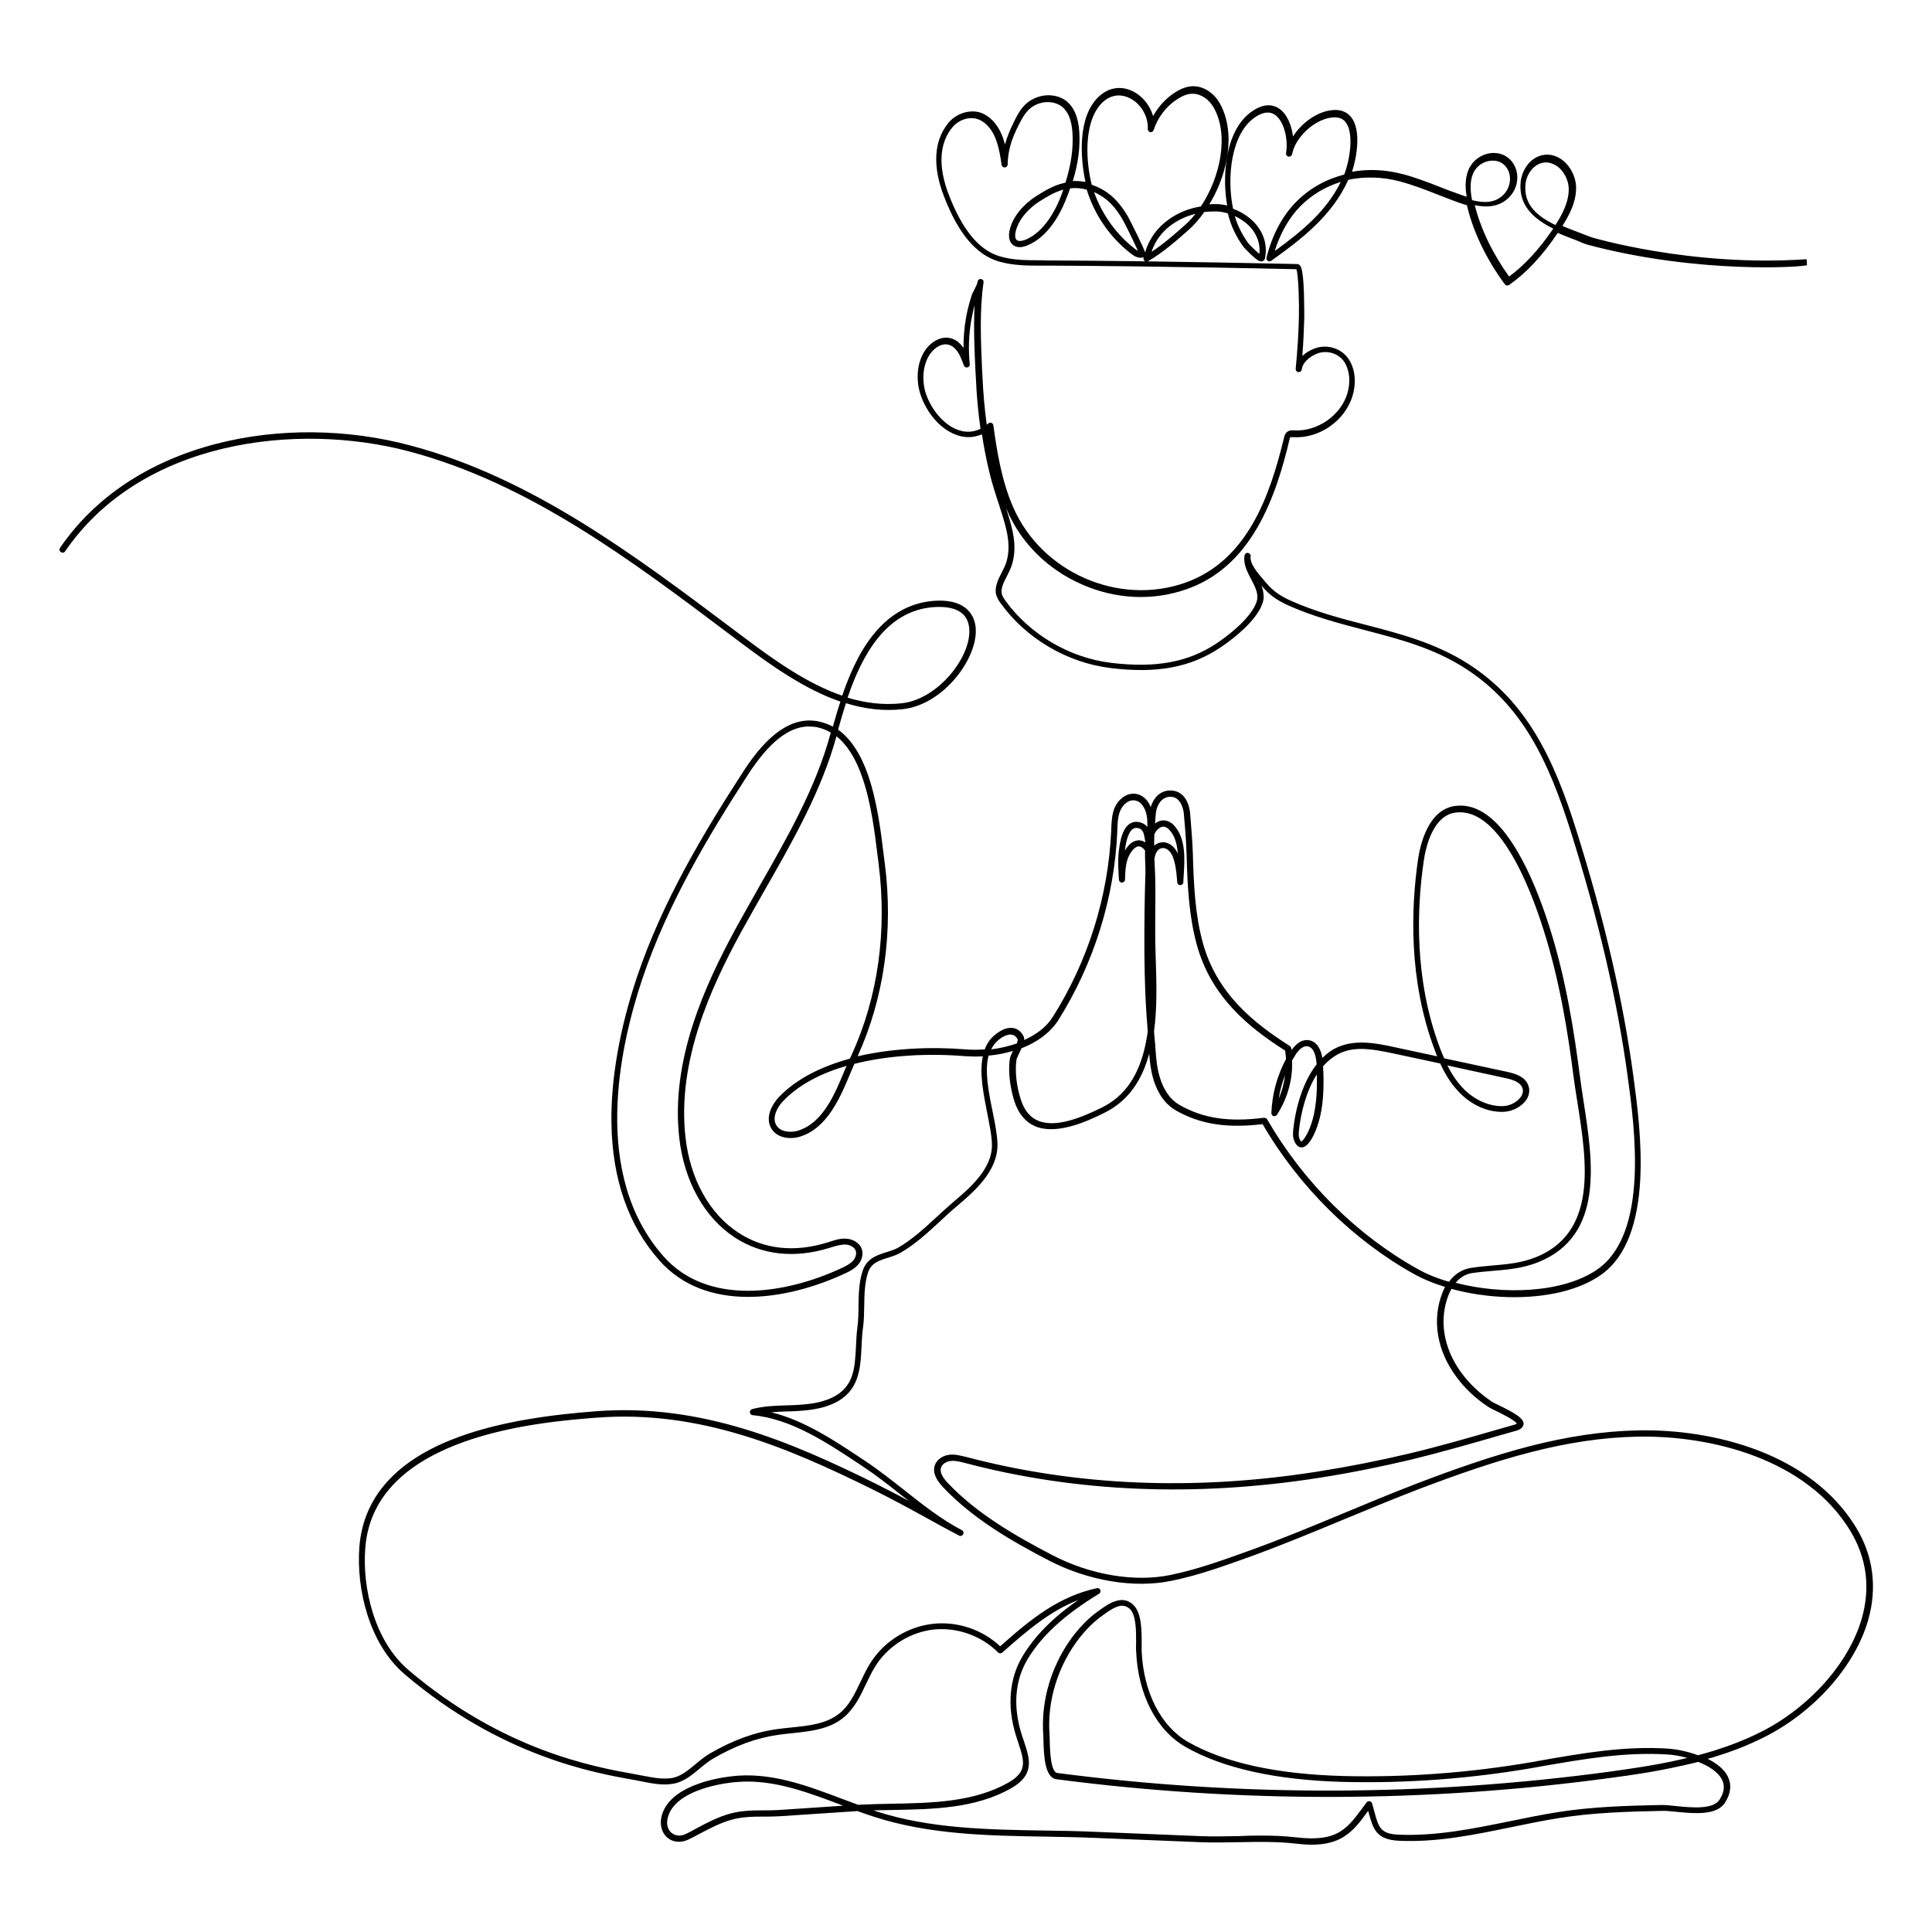 <?xml version="1.0" encoding="utf-8"?>
<!-- Generator: Adobe Illustrator 25.2.1, SVG Export Plug-In . SVG Version: 6.00 Build 0)  -->
<svg version="1.1" id="Capa_1" xmlns="http://www.w3.org/2000/svg" xmlns:xlink="http://www.w3.org/1999/xlink" x="0px" y="0px"
	 viewBox="0 0 1080 1080" style="enable-background:new 0 0 1080 1080;" xml:space="preserve">
<path d="M887.5,136.8c-2.1-0.6-4.2-1.6-6.4-2.5c-3.3-1.2-6.8-2.6-10.3-4.1c-8.6,12.8-17.5,22.3-27.2,29.1c-0.8,0.5-1.8,0.4-2.4-0.4
	c-9.9-13.4-17.3-28.5-20.8-42.6c-0.1-0.5-0.3-1.1-0.4-1.6c-2.9-0.8-5.6-1.8-8-2.7c-2.9-1.1-5.7-2.2-8.5-3.3
	c-6.8-2.7-13.9-5.4-21-7.3c-9.8-2.6-19.7-2.8-28.8-0.9c-8.8,19.7-25.4,32.7-43.1,45.3c-0.6,0.4-1.4,0.4-1.9,0
	c-0.6-0.4-0.9-1.1-0.7-1.8c3.1-12.5,8.8-23.3,16.5-31.1c7.5-7.6,16.7-12.7,26.9-15.3c3-7.5,5.7-22.9,0.9-29.2
	c-1.8-2.4-4.6-3.2-8.6-2.6c-9.5,1.5-19.7,11.2-21.4,20.4c-0.2,0.9-1.1,1.5-2,1.4c-0.9-0.2-1.5-1-1.4-2c1.3-7.4-1-18-6.3-21.5
	c-2.8-1.9-6.4-1.5-10.5,1.1c-14.1,9-16.4,34.3-12.8,51.5c5.2,1.9,10,5.2,13.3,9.3c4.3,5.5,5.9,11.8,4.5,18.5
	c-0.2,0.8-0.8,1.4-1.6,1.6c-1.2,0.2-2.5-0.3-6.3-3.9c-1.8-1.7-3.9-3.9-4.3-4.5c-3.4-4.7-5.9-9.7-7.5-14.8c-0.4-1.1-0.7-2.3-1-3.6
	c-2.3-0.7-4.6-1.1-7-1.1c-2,0-4.1,0.1-6.2,0.3c-2.6,3.7-5.5,7.1-8.5,9.8c-6.7,5.9-14.3,12.7-22.9,17.7c-0.1,0-0.1,0.1-0.2,0.1
	c27.7,0.4,55.8,0.9,83.5,1.5c0.6,0,1.1,0.3,1.5,0.7c0.6,0.7,1.8,1.9,2.3,15.1c0.2,6.9,0.2,13.4,0.2,14.3c-0.2,6.9-0.5,14-1.1,21.3
	c2.9-2.7,6.8-4.5,9.8-5c6.8-1.1,13.5,2,16.7,7.7c3.2,5.6,3.7,12.8,1.5,19.9c-4.4,13.8-18.5,23.6-33,22.8c-0.6,0-1.4-0.1-1.7,0.1
	c-0.3,0.2-0.4,1-0.5,1.3c-3.4,14.4-8.6,33-18,49.2c-10,17.2-22.9,28.5-39.3,34.3c-18.8,6.7-39.6,5.8-58.7-2.6
	c-19-8.3-33.9-23-41.8-41.3c-0.2-0.5-0.5-1.1-0.7-1.6l0.1,0.3c3.4,10.6,6.9,21.5,2.9,32.7c-0.6,1.6-1.4,3.2-2.3,5
	c-1.8,3.5-3.7,7.1-3,10.1c0.3,1.4,1.2,2.7,2.1,4c13.7,18.8,35.6,31.7,58.7,34.6c25.3,3.1,43.6-0.3,59.5-11
	c4.6-3.1,15.8-11.2,20.7-19.9c1-1.8,1.6-3.3,1.8-4.7c0.5-3.7-1.4-7.3-3.4-11.1c-2.2-4.2-4.5-8.5-3.7-13.3c0.2-0.9,1-1.6,2-1.4
	c0.9,0.2,1.6,1,1.4,2v0c0,0,0,0,0,0c-0.6,4,4.4,9.8,7.4,13.2c0.4,0.5,0.8,1,1.2,1.4c3.8,4.5,7.5,7.2,13.6,10
	c13.8,6.2,28.2,10,42.2,13.6c19.3,5,39.2,10.2,57.4,21.9c32.3,20.8,47.6,52.4,60.4,93.3c15.6,49.6,26,94.5,31.8,137.3
	c3.9,29,12.2,89.5-18.2,110.9c-12.1,8.5-30.5,12.9-51.8,12.4c-10.9-0.3-21.8-1.9-31.7-4.6c-0.7,1.2-1.3,2.4-1.7,3.5
	c-5.4,14-2.8,29.8,7.3,43.5c4.5,6.1,10.2,11.5,16.9,16c0.5,0.4,2.1,1.1,3.7,1.9c9.2,4.5,15.6,8,13.8,11.7c-0.9,1.8-2.8,2.4-3.9,2.7
	c-2.9,0.8-5.9,1.7-8.8,2.5c-16.2,4.7-33,9.5-49.7,13.6c-16.9,4-34.2,7.5-51.5,10.2c-69.5,10.9-136.1,8.1-198.1-8.3l-0.1,0
	c-2.6-0.7-5.3-1.4-7.8-1.1c-2.1,0.2-4.6,1.4-5.4,3.5c-0.9,2.4,0.4,5.3,3.9,9c16.4,17.2,37.7,29.4,58.2,40.1
	c21.3,11.1,46.1,15.3,66.2,11.1c14.7-3,29.3-8.3,43.5-13.4l0.3-0.1c17.8-6.4,35.6-13.8,52.9-21c13.2-5.5,26.9-11.2,40.4-16.4
	c45.2-17.3,83.5-29,124-29.9c42.5-0.9,96.8,12.9,122,54.2c9.7,15.8,12,33.8,6.8,51.9c-7.4,25.8-30.3,51.5-58.3,65.5
	c-8.2,4.1-16.9,7.6-26.6,10.6c-1.6,0.5-3.2,1-4.8,1.4c4.8,2.4,9.1,5.6,11.2,9.8c2.3,4.6,1.8,9.5-1.5,14.7
	c-4.7,7.3-17.3,6.1-27.4,5.1c-3.1-0.3-6-0.6-8-0.5c-19.6,0.4-38.7,1-57.3,4c-8.9,1.4-18,3.3-26.8,5.1c-20.4,4.2-41.4,8.6-62.8,7.6
	c-12.8-0.6-14.4-6.8-16.8-15.3c-0.1-0.4-0.2-0.9-0.4-1.4c-0.3,0.4-0.5,0.7-0.8,1.1c-4,5.5-8.2,11.1-14.8,14.5
	c-5,2.5-10.5,3.3-15.8,3.3c-3.1,0-6.2-0.3-9.1-0.6c-10.6-1.2-20.8-1-31.6-0.8c-7.1,0.1-14.4,0.3-21.7,0l-58.9-2.4
	c-8.9-0.4-18.2-0.5-27.2-0.7c-32.1-0.5-65.3-1.1-96-11c-3.2-1-6.4-2.2-9.6-3.3c-0.4,0-0.8,0-1.2,0.1l-42.3,2.8c-3,0.2-6,0.2-8.9,0.2
	c-6.1,0-11.9,0.1-17.8,1.7c-6.5,1.8-12.3,4.9-18.4,8.1c-1.8,1-3.7,2-5.6,2.9c-4.2,2.1-8.8,1.8-12-0.9c-3.4-2.9-4.6-7.9-3-13
	c4.9-15.5,28.5-20.1,38.5-21.3c21.9-2.7,42.3,5.1,62.2,12.6c2.9,1.1,5.9,2.2,8.9,3.3c6.1-0.3,12.2-0.5,18.7-0.6
	c22.7-0.4,46.1-0.9,65.3-11.8c10.8-6.2,8.9-12,5.5-22.4c-0.4-1.3-0.9-2.6-1.3-4c-5.1-16.3-3.7-32.2,4-44.7
	c6.8-11.1,16.7-21.2,30.9-31c-15.4,6-28.1,16.6-42.5,29.4c-0.7,0.6-1.7,0.6-2.4-0.1c-9.1-9.2-22.8-14.1-35.7-12.8
	c-12.9,1.3-25.3,8.9-32.4,19.8c-2.2,3.3-3.9,7.1-5.7,10.7c-3.2,6.8-6.6,13.8-12.5,18.7c-8.1,6.7-18.7,7.7-29,8.8
	c-2.5,0.3-5.1,0.5-7.6,0.9c-12,1.7-23.9,6-36.4,13.3c-2.5,1.5-4.9,3.4-7.4,5.5c-4.4,3.7-9,7.5-14.7,8.5c-6,1.1-11.8-0.1-17.4-1.2
	c-1.5-0.3-3.2-0.6-5.2-1c-22.1-3.9-73.9-13.2-127.6-58.9c-20.1-17.1-27.2-48.1-25.4-71.3c2.1-26.7,19.2-46.8,50.8-59.6
	c27.1-11,59.5-14.5,81.6-16.2c58.9-4.5,109.2,17.3,155.6,40.2c6.4,3.2,12.9,6.5,19.2,10c-1.5-1.2-3-2.4-4.5-3.5
	c-6.8-5.4-13.8-10.9-21.2-15.8l-2.4-1.6c-17.7-11.7-37.7-25.1-59.3-27.1c-0.8-0.1-1.5-0.7-1.5-1.6c-0.1-0.8,0.5-1.6,1.3-1.8
	c6.4-1.7,13.1-1.9,19.5-2.1c1.1,0,2.3-0.1,3.4-0.1c8.4-0.4,15.3-1.2,21.5-4.1c12.4-5.8,13-16.4,13.6-28.8c0.2-3.5,0.3-7.1,0.8-10.6
	c0.5-3.8,0.6-7.7,0.6-11.8c0.1-6.5,0.2-13.3,2.3-19.7c2.3-7.1,8.2-8.9,13.3-10.5c2.3-0.7,4.5-1.4,6.5-2.5c7.5-4.3,14.6-10.7,21.4-17
	c3-2.8,6.1-5.6,9.1-8.2c9.3-7.9,22.1-18.6,22-32.2c0-4.8-1.3-11-2.6-17.7c-2.1-10.7-4.5-22.5-2.5-31.9c-3.5,0.2-6.9,0.1-10.2-0.1
	c-19.3-1.6-41.8-0.7-61.6,4.3c-0.6,1.4-1.2,2.8-1.8,4.2c-5.8,14-13,31.5-28.3,36.4c-5.8,1.9-13.3,0.9-16.4-4.6
	c-3.4-5.9,0.2-13.1,4.3-17.4c9.8-10.3,24-17.2,39.7-21.5c0.4-0.8,0.7-1.6,1.1-2.4c14.6-32.1,19.7-68.7,15-106.1
	c-0.2-1.7-0.4-3.6-0.7-5.5c-1.5-12.2-3.5-29-8.5-43.3c-3.7-10.7-8.5-18.2-14.4-22.9c-8.4,30.5-24.4,58.5-39.9,85.6
	c-4.4,7.8-9,15.8-13.4,23.8c-17,31.2-35.9,72.4-31.1,114.8c2.6,23.3,13.4,42.8,29.6,53.3c14.2,9.3,31.4,11.2,49.9,5.4
	c0.4-0.1,0.9-0.3,1.3-0.4c2.7-0.9,5.5-1.8,8.6-1.7c3.6,0.1,7.9,2,9.2,6c0.9,2.9,0,6.3-2.4,8.9c-2,2.1-4.6,3.5-7.1,4.6
	c-33.3,15.5-78,21.8-103.7-7.3c-17.3-19.5-26.3-45.3-26.8-76.6c-0.4-24.4,4.5-52.6,14.2-81.6c14.2-42.3,37-80.3,59.5-115.1
	c13.9-21.5,27.5-30.7,41.6-28.1c3,0.6,5.9,1.6,8.5,3c1.2-4.2,2.5-9,4.2-14c-19.6-6.7-38.1-19.7-55.8-33l-5.6-4.2
	c-55.3-41.7-112.6-84.8-179.5-102.6c-62.8-16.7-149.9-6.4-192.5,55.8c-0.5,0.8-1.6,1-2.4,0.4c-0.8-0.5-1-1.6-0.4-2.4
	c19.3-28.2,49.5-48.3,87.3-58.1c34.4-8.9,73-8.6,108.8,1c67.6,18,125.1,61.3,180.7,103.1l5.6,4.2c17.4,13.1,35.6,25.9,54.8,32.5
	c2.8-8.3,6.4-16.9,10.9-24.7c10.3-17.5,23.8-27,40.1-28.3c19.9-1.5,23.1,9.8,23.6,14.8c0.8,8.3-3.5,19.1-11.2,28.3
	c-8.3,9.9-18.9,16.2-29.2,17.4c-11,1.3-21.7-0.1-32.1-3.3c-1.7,5.2-3.1,10.2-4.4,14.8c7,5,12.6,13.5,16.7,25.2
	c5.1,14.7,7.2,31.6,8.7,44c0.2,2,0.5,3.8,0.7,5.5c4.9,38-0.4,75.3-15.2,107.9c19.7-4.6,41.4-5.4,60.2-3.9c3.5,0.3,7.2,0.3,10.9,0
	c0.7-1.9,1.6-3.6,2.8-5.2c2.2-2.8,7.5-7.2,12.5-6.8c1.9,0.2,4.5,1.1,6.3,4.5c0.4,0.7,0.5,1.5,0.4,2.3c6.7-3,12.4-7.2,16-12.9
	c19.8-31.3,31.1-67.5,32.7-104.5l0-0.7c0.2-4,0.3-8.1,2-12c1.7-3.9,6-8,11.1-7.6c3.9,0.3,7.2,3,9,7.5c0.8-2.9,2.4-5.5,4.5-7.1
	c2.2-1.8,5-2.5,8-2.1c6.3,0.9,9,7.1,9.5,12.7l0.2,2.6c0.5,6.5,1.1,13.2,1.3,19.7c0.5,17.9,1.3,34.1,5.5,49.7
	c7.8,28.9,29,45.5,48.7,58c0.4,0.3,0.7,0.7,0.8,1.1c0.1,0.4,0.1,0.8,0.2,1.2c3-4.2,6.3-6.1,9.7-5.5c3.9,0.6,6.6,4.2,7.5,9.9
	c2.6-2.6,5.5-4.7,8.8-6.1c10.2-4.5,22.4-1.9,31.2,0l24.2,5.2c-0.5-1.1-0.9-2.3-1.4-3.6c-14.8-39.3-13.2-79.6-9.3-106.5
	c1.2-8.4,5.8-28.1,21-29.9c12.3-1.5,24.1,7.3,35,26.2c6.3,10.9,12.2,24.9,17.5,41.6c9.4,29.5,13.9,59.7,16.9,82.7
	c0.6,4.6,1.3,9.4,2.1,14.5c5.2,33.4,11.8,75-25.1,90c-8.6,3.5-17.1,4.2-25.3,4.9c-3.9,0.3-8,0.7-12.1,1.3c-3.7,0.6-6.7,2.7-9,5.4
	c26.4,6.9,60.3,5.8,79.4-7.6c28.7-20.2,20.7-79.2,16.8-107.6c-5.8-42.6-16.2-87.3-31.7-136.7c-12.7-40.3-27.5-71.2-59-91.5
	c-17.7-11.4-36.5-16.3-56.4-21.5c-14.1-3.7-28.7-7.5-42.7-13.8c-6.6-3-10.6-5.9-14.8-10.9c0,0,0-0.1-0.1-0.1
	c0.9,2.4,1.4,4.9,1.1,7.6c-0.3,1.8-1,3.7-2.2,5.9c-5.3,9.3-17,17.8-21.8,21c-16.6,11.2-35.7,14.8-61.8,11.5c-24-3-46.8-16.4-61-36
	c-1.1-1.5-2.2-3.2-2.7-5.2c-0.9-4.2,1.3-8.6,3.3-12.4c0.8-1.6,1.6-3.1,2.1-4.5c3.6-10.1,0.3-20.5-2.9-30.5l-0.6-1.9
	c-0.3-1.1-0.7-2.2-1.1-3.3c-1.5-4.8-3.1-9.7-4.3-14.7c-1.8-7.2-3.2-14.5-4.4-22.1c-4.7,2-9.7,2.1-14.6,0.2
	c-11.2-4.2-19-16.8-20.8-26.6c-1.4-8.1,0.1-15.8,4.2-21.3c2.7-3.6,6.6-6,10.3-6.3c3-0.3,5.9,0.8,8.3,3c0.9,0.8,1.6,1.8,2.3,2.7
	c0-5.4,0.4-10.8,1.3-16.2c0.7-4.3,1.8-8.5,3.1-12.6c0.4-1.3,1-2.6,1.7-3.8c0.8-1.6,1.6-3.2,1.8-4.5c0.1-0.9,1-1.6,1.9-1.4
	c0.9,0.1,1.6,1,1.4,1.9c-2.3,15.9-1.5,32.7-0.8,49l0.2,3.4c0.4,9.4,1.2,18.4,2.4,27.1c0.3-0.2,0.6-0.4,0.9-0.7
	c0.5-0.4,1.1-0.5,1.7-0.3c0.6,0.2,1,0.7,1.1,1.4c2,14.4,4.6,31,11.1,45.8c15.9,36.5,59.1,55.3,96.3,42.1
	c34.4-12.3,47.1-47.9,55.1-81.1c0.2-0.8,0.5-2.3,1.8-3.2c1.3-1,2.8-0.9,3.9-0.8c12.8,0.7,25.8-8.2,29.6-20.4
	c1.9-6.2,1.5-12.4-1.2-17.2c-2.5-4.4-7.8-6.9-13.2-6c-4.1,0.6-10.5,4.7-11,9.5c-0.1,0.9-0.9,1.6-1.9,1.5c-0.9-0.1-1.6-0.9-1.5-1.9
	c1-10.2,1.6-19.6,1.8-28.9c0.2-6.9-0.2-23.3-1.4-26.7c-30.1-0.7-60.6-1.2-90.7-1.6c-15.2-0.2-30.6-0.3-45.7-0.4c-1.7,0-3.3,0-5,0
	c-8.3,0-16.8,0.1-25.2-2.4c-12.5-3.8-22.5-15.7-30.4-36.3c-6.5-16.8-5.7-31,2.3-40.9c4.5-5.6,12.3-8,18.5-5.8c2.1,0.8,4.1,2.1,6,3.9
	c3.9,3.8,6,8.8,7.3,13.8c1-3.8,2.6-7.8,4.7-12.1c3-6.1,5.9-11.9,13.8-14.5c5.7-1.9,12.1-0.9,16.3,2.7c3.9,3.4,6.1,8.7,6.7,16.3
	c0.6,8.8-0.5,18-3.6,28c2.4-0.1,4.8,0.1,7.1,0.5c-0.3-1.3-0.6-2.7-0.8-4.1c-1.3-7.4-4.5-32.4,8.8-44.1c5.4-4.7,12.1-5.6,18.4-2.5
	c5.5,2.7,9.7,8,11.4,13.9c2.9-5.3,7.2-10,12.2-13.2c3.6-2.3,6.8-3.4,10-3.5c0.1,0,0.2,0,0.3,0c5.7,0,11.5,3.7,14.8,9.6
	c5.5,9.8,6.4,23.1,2.4,37.4c-1.9,6.7-4.7,13.2-8.3,19c1.3-0.1,2.6-0.1,3.9-0.1c2,0,4.1,0.3,6.1,0.8c-1.4-7.9-1.6-16.9-0.4-24.9
	c1.3-9.4,5-21.9,15.1-28.3c6.7-4.3,11.4-2.9,14.2-1.1c4.5,3,7.1,9.3,7.9,15.7c4.6-7.3,12.8-13.4,20.8-14.6c5.2-0.8,9.1,0.5,11.8,3.9
	c5.5,7.1,3.2,21.9,0.4,30.4c9-1.6,18.6-1.2,28.2,1.3c7.3,1.9,14.5,4.7,21.4,7.4c2.8,1.1,5.6,2.2,8.5,3.2c2,0.7,4,1.5,6,2.1
	c-1-5.8-1-12.1,2.1-17.2c2.7-4.4,7.8-7.3,13-7.3c0.1,0,0.2,0,0.3,0c4.7,0.1,8.8,2.5,11.1,6.7c3.2,5.7,2,13.3-2.8,18.1
	c-5.4,5.5-12.5,5.8-19.2,4.4c3.3,13.2,10.1,27.3,19.2,39.9c8.7-6.4,16.8-15.2,24.7-26.8c-10.6-5.2-19.8-12.9-18.2-26.5
	c0.8-6.4,5.4-13.6,12.9-14.7c3.7-0.6,7.6,0.6,10.8,3.2c4.1,3.3,6.8,8.7,7.2,13.9c0.5,8.3-3.4,16-7.6,22.6c3.2,1.4,6.5,2.6,9.6,3.8
	c2.3,0.9,4.5,1.7,6.5,2.5c0,0,55.6,16.8,120.4,12.3l0.2,3.3C1009.4,149.2,950.1,153.5,887.5,136.8z M704.7,1026.1
	c6.6,0,13.2,0.2,19.9,1c7.4,0.8,15.9,1.2,22.9-2.3c5.9-3,9.6-8.1,13.6-13.4c0.9-1.3,1.9-2.6,2.9-3.9c0.4-0.5,1-0.7,1.7-0.6
	c0.6,0.1,1.1,0.6,1.3,1.2c0.5,1.7,0.9,3.2,1.3,4.7c2.3,8.5,3.3,12.4,13.6,12.8c20.9,0.9,41.8-3.4,62-7.5c8.8-1.8,17.9-3.7,26.9-5.1
	c18.9-3,38.1-3.6,57.8-4c2.3,0,5.1,0.2,8.4,0.6c8.7,0.9,20.6,2,24.2-3.5c2.7-4.2,3.1-7.9,1.4-11.3c-2.2-4.3-7.4-7.6-13.3-9.9
	c-1.8,0.5-3.5,0.9-5.4,1.3c-1.6,0.4-3.2,0.8-4.9,1.1c-13.8,3.1-27.5,5.1-39,6.6c-102.6,13.9-206.8,14.1-309.5,0.7
	c-6.6-0.9-7-13.9-7.2-21.6c0-1.2-0.1-2.3-0.1-3c-0.7-9.7,0.4-19.5,3.3-29.1c4.9-16.3,15-31.2,27-40l0.2-0.1c2.9-2.1,6.1-4.5,9.4-5.6
	c4.1-1.5,7.7-0.8,10.5,2c4.6,4.5,4.6,14.3,4.6,21.4c0,1.6,0,3.2,0,4.4c1,23.1,10.8,42.1,26,50.8c20.4,11.6,49.5,18,86.5,19
	c35.2,0.9,71.2-1.8,107-8l2.6-0.5c24.5-4.3,47.7-8.4,72.4-6.8c4,0.3,10.3,1.4,16.5,3.7c3-0.8,6-1.7,8.8-2.5
	c9.5-3,18.1-6.4,26.1-10.4c27.2-13.6,49.4-38.5,56.6-63.4c5-17.4,2.8-34-6.4-49.2c-24.4-40.1-77.5-53.4-119-52.6
	c-40,0.8-78,12.5-122.9,29.6c-13.4,5.2-27.1,10.8-40.3,16.3c-17.3,7.2-35.2,14.6-53,21.1l-0.3,0.1c-14.3,5.1-29,10.5-44,13.5
	c-20.9,4.3-46.5,0-68.5-11.4c-20.8-10.8-42.3-23.2-59-40.8c-4.5-4.7-6-8.8-4.7-12.5c1.1-3.1,4.4-5.4,8.2-5.8
	c3.2-0.3,6.2,0.5,9.1,1.2l0.1,0c61.5,16.3,127.7,19.1,196.7,8.2c17.1-2.7,34.4-6.1,51.2-10.1c16.7-4,33.4-8.8,49.6-13.5
	c2.9-0.8,5.9-1.7,8.8-2.5c0.4-0.1,1.3-0.4,1.6-0.7c-1-1.9-9.3-6-12.1-7.3c-2-1-3.4-1.7-4.1-2.2c-7-4.7-13-10.3-17.7-16.8
	c-10.8-14.6-13.6-31.7-7.7-46.8c0.4-1.1,0.9-2.2,1.5-3.3c-6.3-1.9-12.1-4.3-17-7c-34.4-19.1-64.6-48.9-85-84
	c-20.2,2.4-34.7,0.1-48.4-7.6c-5.9-3.4-10.2-9.3-12.7-17.6c-1.4-4.8-1.9-9.4-2.3-14.2c-3.7,13.9-11,26.1-24.9,33
	c-11.1,5.6-27.3,12.4-38.8,7.6c-5.4-2.3-9.3-6.9-11.6-13.8c-2-6.2-3.8-15.7-2.6-23.9c0.2-1.2,0.9-2.7,1.7-4.4
	c-4.4,1.3-9,2.2-13.6,2.6c-2.3,8.8,0.1,20.7,2.3,31.4c1.4,6.8,2.6,13.2,2.7,18.3c0.1,15.2-13.4,26.6-23.2,34.9c-3,2.5-5.9,5.2-9,8.1
	c-6.9,6.4-14.1,13-22,17.5c-2.3,1.3-4.7,2.1-7.1,2.8c-5,1.6-9.3,2.9-11.1,8.3c-1.9,5.9-2,12.4-2.1,18.7c-0.1,4-0.1,8.2-0.7,12.2
	c-0.5,3.4-0.6,6.9-0.8,10.4c-0.6,12.4-1.2,25.1-15.5,31.8c-6.7,3.1-13.9,4-22.8,4.4c-1.1,0.1-2.3,0.1-3.4,0.1
	c-2.9,0.1-5.8,0.2-8.7,0.5c18.4,4.5,35.3,15.8,50.5,25.9l2.4,1.6c7.5,5,14.5,10.6,21.4,16c10.1,8,20.6,16.3,32.2,22.4
	c0.8,0.4,1.2,1.5,0.7,2.3c-0.4,0.8-1.5,1.2-2.3,0.7c-6.3-3.3-12.7-6.8-18.8-10.2c-9.8-5.4-20-10.9-30.1-15.9
	c-46-22.6-95.7-44.3-153.8-39.8c-30.7,2.4-124.2,9.6-129.2,72.7c-1.8,22.3,5,52.1,24.2,68.4c53,45.1,104.2,54.2,126,58.1
	c2,0.4,3.8,0.7,5.3,1c5.3,1,10.8,2.1,16.1,1.2c4.8-0.9,8.8-4.2,13.1-7.8c2.5-2.1,5.1-4.2,7.8-5.8c12.9-7.5,25.2-12,37.7-13.7
	c2.6-0.4,5.2-0.6,7.8-0.9c9.8-1,19.9-2,27.2-8c5.4-4.4,8.4-10.8,11.6-17.5c1.8-3.7,3.6-7.6,5.9-11.1c7.7-11.9,20.8-19.9,34.9-21.4
	c13.6-1.4,27.4,3.3,37.3,12.6c17.5-15.6,32.9-27.9,54.1-32.5c0.8-0.2,1.6,0.3,1.9,1c0.3,0.8,0,1.7-0.7,2.1
	c-19.2,11.7-31.8,23.2-39.8,36.3c-9.1,15-7,31.1-3.6,42c0.4,1.4,0.9,2.7,1.3,3.9c3.4,10.2,6.3,18.9-7,26.5
	c-19.9,11.4-43.8,11.8-66.9,12.2c-3.4,0.1-6.8,0.1-10.1,0.2c0.5,0.2,0.9,0.3,1.4,0.5c30.1,9.8,63.1,10.3,95,10.8
	c9,0.1,18.3,0.3,27.2,0.7l58.9,2.4c7.3,0.3,14.5,0.1,21.5,0C696.6,1026.2,700.6,1026.1,704.7,1026.1z M417.8,995.9
	c-2.8,0-5.7,0.2-8.6,0.5c-9.3,1.1-31.4,5.3-35.7,18.9c-1.2,3.8-0.5,7.3,1.9,9.3c2.2,1.8,5.3,2,8.2,0.5c1.9-0.9,3.7-1.9,5.5-2.9
	c6-3.2,12.2-6.5,19.1-8.4c6.3-1.7,12.6-1.8,18.6-1.8c2.8,0,5.8,0,8.7-0.2l35.8-2.4c-0.6-0.2-1.2-0.4-1.8-0.7
	C453,1002.5,435.7,995.9,417.8,995.9z M627.3,897.6c-0.9,0-1.8,0.2-2.9,0.6c-2.8,1-5.7,3.1-8.5,5.2l-0.2,0.1
	c-11.4,8.4-21.1,22.7-25.8,38.3c-2.8,9.2-3.9,18.6-3.2,27.9c0.1,0.8,0.1,1.9,0.1,3.1c0.1,3.4,0.2,8,0.9,12c0.7,3.9,1.9,6.2,3.3,6.3
	c102.4,13.4,206.2,13.1,308.6-0.7c11.5-1.6,25.1-3.5,38.8-6.6c1.6-0.4,3.2-0.7,4.8-1.1c0,0,0.1,0,0.1,0c-3.8-1-7.5-1.7-10.6-1.9
	c-24.3-1.6-47.3,2.5-71.6,6.7l-2.6,0.5c-36,6.3-72.2,9-107.6,8.1c-37.6-1-67.2-7.6-88.1-19.5c-16.3-9.3-26.7-29.3-27.7-53.7
	c-0.1-1.3-0.1-2.9,0-4.6c0-6.2,0.1-15.4-3.5-18.9C630.2,898.2,628.9,897.6,627.3,897.6z M452.2,406.1c-11.2,0-22.4,8.9-34.1,27
	c-22.4,34.6-45,72.4-59.1,114.3c-12.8,38.3-28.4,109.3,11.9,154.9c24.5,27.7,67.6,21.5,99.7,6.5c2.3-1.1,4.5-2.2,6.1-3.9
	c1.6-1.7,2.2-3.9,1.7-5.6c-0.7-2.3-3.6-3.6-6-3.6c-2.4,0-4.9,0.7-7.5,1.5c-0.4,0.1-0.9,0.3-1.3,0.4c-19.5,6-37.7,4-52.8-5.8
	c-17-11.1-28.4-31.5-31.1-55.8c-4.9-43.3,14.3-85.1,31.5-116.8c4.4-8,9-16.1,13.4-23.9c15.4-27,31.4-54.8,39.6-85
	c0.1-0.3,0.2-0.6,0.2-0.8c-2.5-1.5-5.3-2.5-8.2-3.1C454.9,406.3,453.5,406.1,452.2,406.1z M706.9,624.9c0.6,0,1.2,0.3,1.5,0.9
	c20.2,35,50.1,64.7,84.3,83.7c5,2.8,10.9,5.2,17.3,7c2.8-3.8,6.9-6.9,12.1-7.7c4.2-0.7,8.4-1,12.4-1.4c8.3-0.7,16.1-1.4,24.3-4.7
	c15.2-6.2,23.8-17.9,26.3-35.7c2.2-15.8-0.7-34.3-3.3-50.7c-0.8-5.1-1.6-10-2.2-14.6c-2.9-22.9-7.5-52.9-16.8-82.1
	c-8.1-25.6-25.3-68.2-48.9-65.4c-12.9,1.5-16.9,19.4-18,27c-3.9,26.5-5.5,66.2,9.1,104.8c0.8,2,1.5,3.9,2.3,5.6l34.9,7.5
	c5.1,1.1,10.1,2.7,12,7.3c1.1,2.6,0.8,5.5-0.7,8c-2.4,3.9-7.6,6.8-12.5,7.1c-8.8,0.5-18-3.4-25.2-10.8c-4.1-4.2-7.6-9.4-10.7-16.2
	l-26.6-5.7c-10.9-2.3-20.6-4-29.1-0.2c-3.7,1.7-7,4.3-9.8,7.5c0.6,10.2,0.6,24.2-4,35.6c-1.8,4.4-4.6,9.7-8,9.7c0,0,0,0-0.1,0
	c-1.8,0-3.2-1.4-4.2-4.2c-0.7-1.9-0.5-3.7-0.4-5.5c1.3-12.5,5.4-26.9,13.1-36.7c0-0.3,0-0.6-0.1-0.9c-0.1-2-0.9-8.5-4.9-9.2
	c-3.1-0.5-5.9,3.1-7.2,5.4c-0.5,0.8-1,1.6-1.5,2.5c0.4,10.7-2.6,21.4-8.5,30.4c-0.4,0.6-1.2,0.9-1.9,0.7c-0.7-0.2-1.2-0.9-1.2-1.7
	c0.4-10.5,3.2-20.9,8.2-30.2c-0.1-1.6-0.3-3.2-0.5-4.7c-20.1-12.8-41.5-29.9-49.5-59.6c-4.3-16-5.1-32.3-5.6-50.5
	c-0.2-6.5-0.7-13.1-1.3-19.5l-0.2-2.6c-0.4-4.2-2.3-9-6.5-9.6c-2-0.3-3.8,0.2-5.4,1.4c-2.1,1.7-3.5,4.6-3.8,8
	c-0.2,1.8-0.3,3.6-0.4,5.5c1.3-1.1,2.8-1.7,4.3-1.8c2.1-0.1,4.3,0.8,6,2.5c7,7.2,6.3,18.9,5.7,28.2c-0.1,1.4-0.2,2.7-0.2,3.9
	c0,0.9-0.8,1.6-1.7,1.6c-0.9,0-1.7-0.7-1.7-1.5l-0.1-1.2c-0.4-4.9-1.1-12.3-3.9-15.8c-1.2-1.5-2.8-2.4-4.4-2.2
	c-1.4,0.1-2.6,1.1-3.4,2.6c-0.5,1.1-0.8,2.3-1,3.5c0.1,0.5,0.1,0.9,0.1,1.4c0.6,9.7,0.5,19.4,0.4,28.8c0,5-0.1,10.2,0,15.3
	c0,3.6,0.2,7.4,0.3,11.4c0.4,12.2,0.8,26.2-1,39.5c0.1,1.5,0.3,3.1,0.4,4.6c0.2,1.7,0.3,3.3,0.4,4.9c0.4,5.5,0.8,10.7,2.4,16
	c2.2,7.4,6,12.7,11.1,15.6c13.2,7.5,27.4,9.7,47.4,7.1C706.7,625,706.8,624.9,706.9,624.9z M736.1,600.6c-5.7,9-8.9,20.9-10,31.6
	c-0.1,1.4-0.2,2.8,0.2,4c0.6,1.7,1.1,1.9,1.1,1.9c0.7-0.1,2.9-2.8,4.8-7.6C735.9,621.3,736.4,609.9,736.1,600.6z M473.3,595.8
	c-14.2,4.1-26.8,10.5-35.6,19.8c-3.6,3.8-6.1,9.3-3.8,13.3c2.2,3.9,8.1,4.5,12.4,3.1c13.9-4.5,20.4-20.4,26.2-34.5
	C472.8,596.9,473,596.4,473.3,595.8z M571,586c-0.3,0.8-0.7,1.6-1.1,2.4c-0.7,1.5-1.5,3.2-1.7,4c-0.9,6.4,0,14.9,2.5,22.4
	c1.9,5.9,5.1,9.8,9.6,11.7c10.2,4.3,25.4-2.3,35.9-7.5c12.6-6.3,20.4-17.7,24.1-34.9c0.5-2.4,0.9-4.8,1.3-7.3
	c-0.6-7.5-1.1-15.1-1.4-22.6c-0.5-13.3-0.6-27.3-0.4-44.1c0.1-6.5,0.2-13.5,0.5-22c0-1.8,0-3.8-0.1-5.8c-0.1-2.2-0.2-4.5-0.1-6.8
	c-0.7-1-1.5-1.8-2.6-2.2c-0.8-0.3-1.5-0.2-2.3,0.2c-2.2,1.1-4.3,4.7-5.1,7.5c-1,3.4-1.1,7.1-1.2,10.7c0,0.9-0.8,1.6-1.7,1.7
	c0,0,0,0,0,0c-0.9,0-1.6-0.7-1.7-1.6c-0.3-5.1-0.7-10.5-0.1-15.8c0.9-8.4,2.9-13.5,6.3-15.6c1.9-1.2,4.1-1.3,6.5-0.4
	c1.4,0.5,2.4,1.3,3.2,2.3c0-0.1,0-0.2,0-0.3c0-2.3,0-4.5-0.5-6.7c-0.5-2.3-2.3-7.5-6.9-7.9c-3.5-0.3-6.4,2.7-7.7,5.6
	c-1.4,3.2-1.6,7-1.7,10.7l0,0.7c-1.6,37.6-13.1,74.3-33.2,106.2C586.6,577.8,579.3,582.8,571,586z M809.1,595.6
	c2.7,5.3,5.6,9.5,8.9,12.9c6.4,6.6,14.9,10.2,22.6,9.8c3.9-0.2,8-2.6,9.8-5.5c1-1.7,1.2-3.3,0.5-4.9c-1.3-3.1-5.4-4.4-9.6-5.3
	L809.1,595.6z M718.4,601c-1.7,4.3-2.9,8.7-3.6,13.2C716.6,610,717.8,605.5,718.4,601z M564.9,578.3c-3.4,0-7.4,3.2-9.1,5.5
	c-0.7,0.9-1.2,1.8-1.7,2.8c4.8-0.6,9.7-1.7,14.3-3.3c0.4-1,0.6-1.9,0.5-2.3c-0.9-1.6-2-2.5-3.5-2.6
	C565.2,578.3,565.1,578.3,564.9,578.3z M650,470.8c2.5,0,4.9,1.3,6.7,3.5c0.6,0.8,1.2,1.8,1.7,2.8c-0.4-5.2-1.6-10.1-5-13.5
	c-1-1-2.2-1.6-3.3-1.5c-1.1,0.1-2.3,0.8-3.3,1.9c-0.6,0.7-1.1,1.4-1.5,2.3c-0.1,2.1-0.1,4.3-0.1,6.4c1.2-1,2.6-1.7,4.1-1.8
	C649.6,470.8,649.8,470.8,650,470.8z M635.1,462.8c-0.6,0-1.2,0.2-1.7,0.5c-1.3,0.8-3.6,3.5-4.6,12.2c1.2-2,2.8-4,4.8-5
	c1.6-0.8,3.3-1,5-0.4c0.6,0.2,1.2,0.5,1.7,0.8c-0.1-0.6-0.2-1.1-0.3-1.7c-0.5-3.2-1-5.3-3.1-6.1
	C636.2,462.9,635.7,462.8,635.1,462.8z M473.8,390c9.9,3,20.1,4.3,30.6,3.1c20.3-2.4,38.9-26.4,37.4-42c-0.8-8.6-7.7-12.6-20-11.7
	C495.1,341.4,481.7,366.7,473.8,390z M551.9,241.6c0.4,2.5,0.8,5,1.2,7.4C552.7,246.5,552.3,244,551.9,241.6
	C551.9,241.5,551.9,241.5,551.9,241.6z M528.7,192.5c-0.2,0-0.4,0-0.6,0c-2.8,0.2-5.7,2.1-7.9,5c-3.5,4.7-4.8,11.5-3.6,18.7
	c1.6,9,9,20.4,18.6,24c4.4,1.7,8.8,1.5,12.9-0.5c-1.3-9.2-2.2-18.8-2.6-28.8l-0.2-3.4c-0.6-12.1-1.1-24.6-0.5-36.8
	c-0.8,2.8-1.4,5.7-1.9,8.6c-1.4,8.1-1.6,16.2-0.8,24.3c0.1,0.9-0.5,1.6-1.3,1.8c-0.8,0.2-1.7-0.3-2-1.1c-1.2-3.4-2.6-7.2-5.2-9.7
	C532.2,193.3,530.5,192.5,528.7,192.5z M586.3,145.6c0.5,0,1.1,0,1.6,0c15.1,0.1,30.5,0.2,45.7,0.4c2.2,0,4.4,0.1,6.6,0.1
	c-0.1,0-0.2-0.1-0.3-0.2c-0.5-0.4-0.8-1.1-0.7-1.7c0-0.2,0.1-0.3,0.1-0.5c-0.1,0.1-0.2,0.1-0.4,0.2c-2.6,0.7-5-0.8-6.8-2.2
	c-11.7-9.1-20.4-21.8-24.6-35.7c-3.1-0.8-6.2-1.1-9.3-0.7c-0.8,2.5-1.8,5-2.9,7.6c-2.9,7-9.5,19.5-20.8,24.2c-4.4,1.9-7,0.9-8.4-0.3
	c-1.7-1.5-2.4-4-1.9-7.1c1.4-8.6,8.6-15.9,14.8-19.9c4.9-3.1,9.8-6.1,15.4-7.4c0.4-0.1,0.8-0.2,1.2-0.3c3.2-10.1,4.5-19.4,3.9-28.2
	c-0.5-6.7-2.3-11.2-5.5-14c-3.3-2.8-8.4-3.6-13-2.1c-6.6,2.2-9,7.1-11.9,12.8c-4,7.9-5.7,14.5-5.8,21.3c0,0.9-0.7,1.6-1.6,1.7
	c-0.9,0.1-1.7-0.6-1.8-1.5c-1.3-9.1-2.9-17-8.3-22.3c-1.5-1.5-3.1-2.5-4.8-3.1c-4.8-1.8-11,0.2-14.6,4.7c-9.1,11.3-6,26.6-1.8,37.5
	c7.6,19.6,16.8,30.8,28.2,34.3c7.9,2.4,15.8,2.3,24.2,2.3C584.1,145.6,585.2,145.6,586.3,145.6z M690.3,120.8
	c0.1,0.4,0.2,0.7,0.3,1.1c1.5,4.8,3.9,9.4,7,13.8c0.6,0.8,4.2,4.5,6.4,6.2c0.7-6.1-1.8-10.8-4.1-13.8
	C697.5,125.1,694.1,122.6,690.3,120.8z M610.3,103.3c2.2,0.7,4.3,1.7,6.4,2.9c5.3,3.1,9.5,7.6,13.7,14.6c0.5,0.9,3,5.8,5.4,10.7
	c2.7,5.6,3.9,8.2,4.3,9.6c2.3-7.7,7-14.2,13.9-18.9c5.1-3.5,11-5.8,17.3-6.8c10.8-16.2,15.9-39.8,7.2-55.2c-2.7-4.8-7.4-7.9-12-7.8
	c-2.5,0-5.2,1-8.2,2.9c-6.3,4-11.1,10.3-13.4,17.4c-0.3,0.8-1.1,1.3-1.9,1.2c-0.8-0.2-1.4-0.9-1.4-1.8c0.4-6.9-3.8-14.2-10.2-17.3
	c-2.9-1.4-8.8-3.1-14.6,2c-9.5,8.3-10.2,26.6-7.7,40.9C609.4,99.5,609.8,101.4,610.3,103.3z M668.3,119.5
	c-10.6,2.7-20.7,9.5-24.6,21.3c6.9-4.5,13.1-10,18.7-15C664.5,124,666.5,121.8,668.3,119.5z M749.5,101.7
	c-8.5,2.6-16.3,7.2-22.6,13.6c-6.3,6.4-11.2,15-14.3,25C728.1,129.1,741.5,117.9,749.5,101.7z M611.6,107.4
	c4.3,12.2,12.3,23.6,22.7,31.6c0.5,0.4,1.2,0.9,1.8,1.2c-2.2-4.9-7.7-16.2-8.7-17.7c-3.8-6.5-7.7-10.6-12.5-13.4
	C613.9,108.5,612.8,107.9,611.6,107.4z M594.4,106c-4.7,1.3-9.1,3.9-13.5,6.7c-5.6,3.6-12,10.1-13.3,17.6c-0.1,0.9-0.4,3,0.8,3.9
	c1.2,1,3.6,0.3,4.9-0.2c10.6-4.4,16.8-17.1,19-22.4C593,109.7,593.8,107.8,594.4,106z M864.2,90.8c-0.5,0-0.9,0-1.4,0.1
	c-5.7,0.9-9.4,6.7-10,11.7c-1.4,11.8,6.7,18.4,16.7,23.2c4-6.2,7.8-13.5,7.4-21c-0.3-4.3-2.5-8.7-5.9-11.5
	C869.4,92.2,867.1,90.8,864.2,90.8z M822.9,111.9c6.8,1.7,13,1.6,17.6-3.1c3.7-3.7,4.7-9.8,2.3-14.1c-1.7-3.1-4.6-4.9-8.2-4.9
	c-4.1-0.1-8.1,2.1-10.3,5.6C821.4,100.2,821.8,106.4,822.9,111.9z"/>
</svg>
